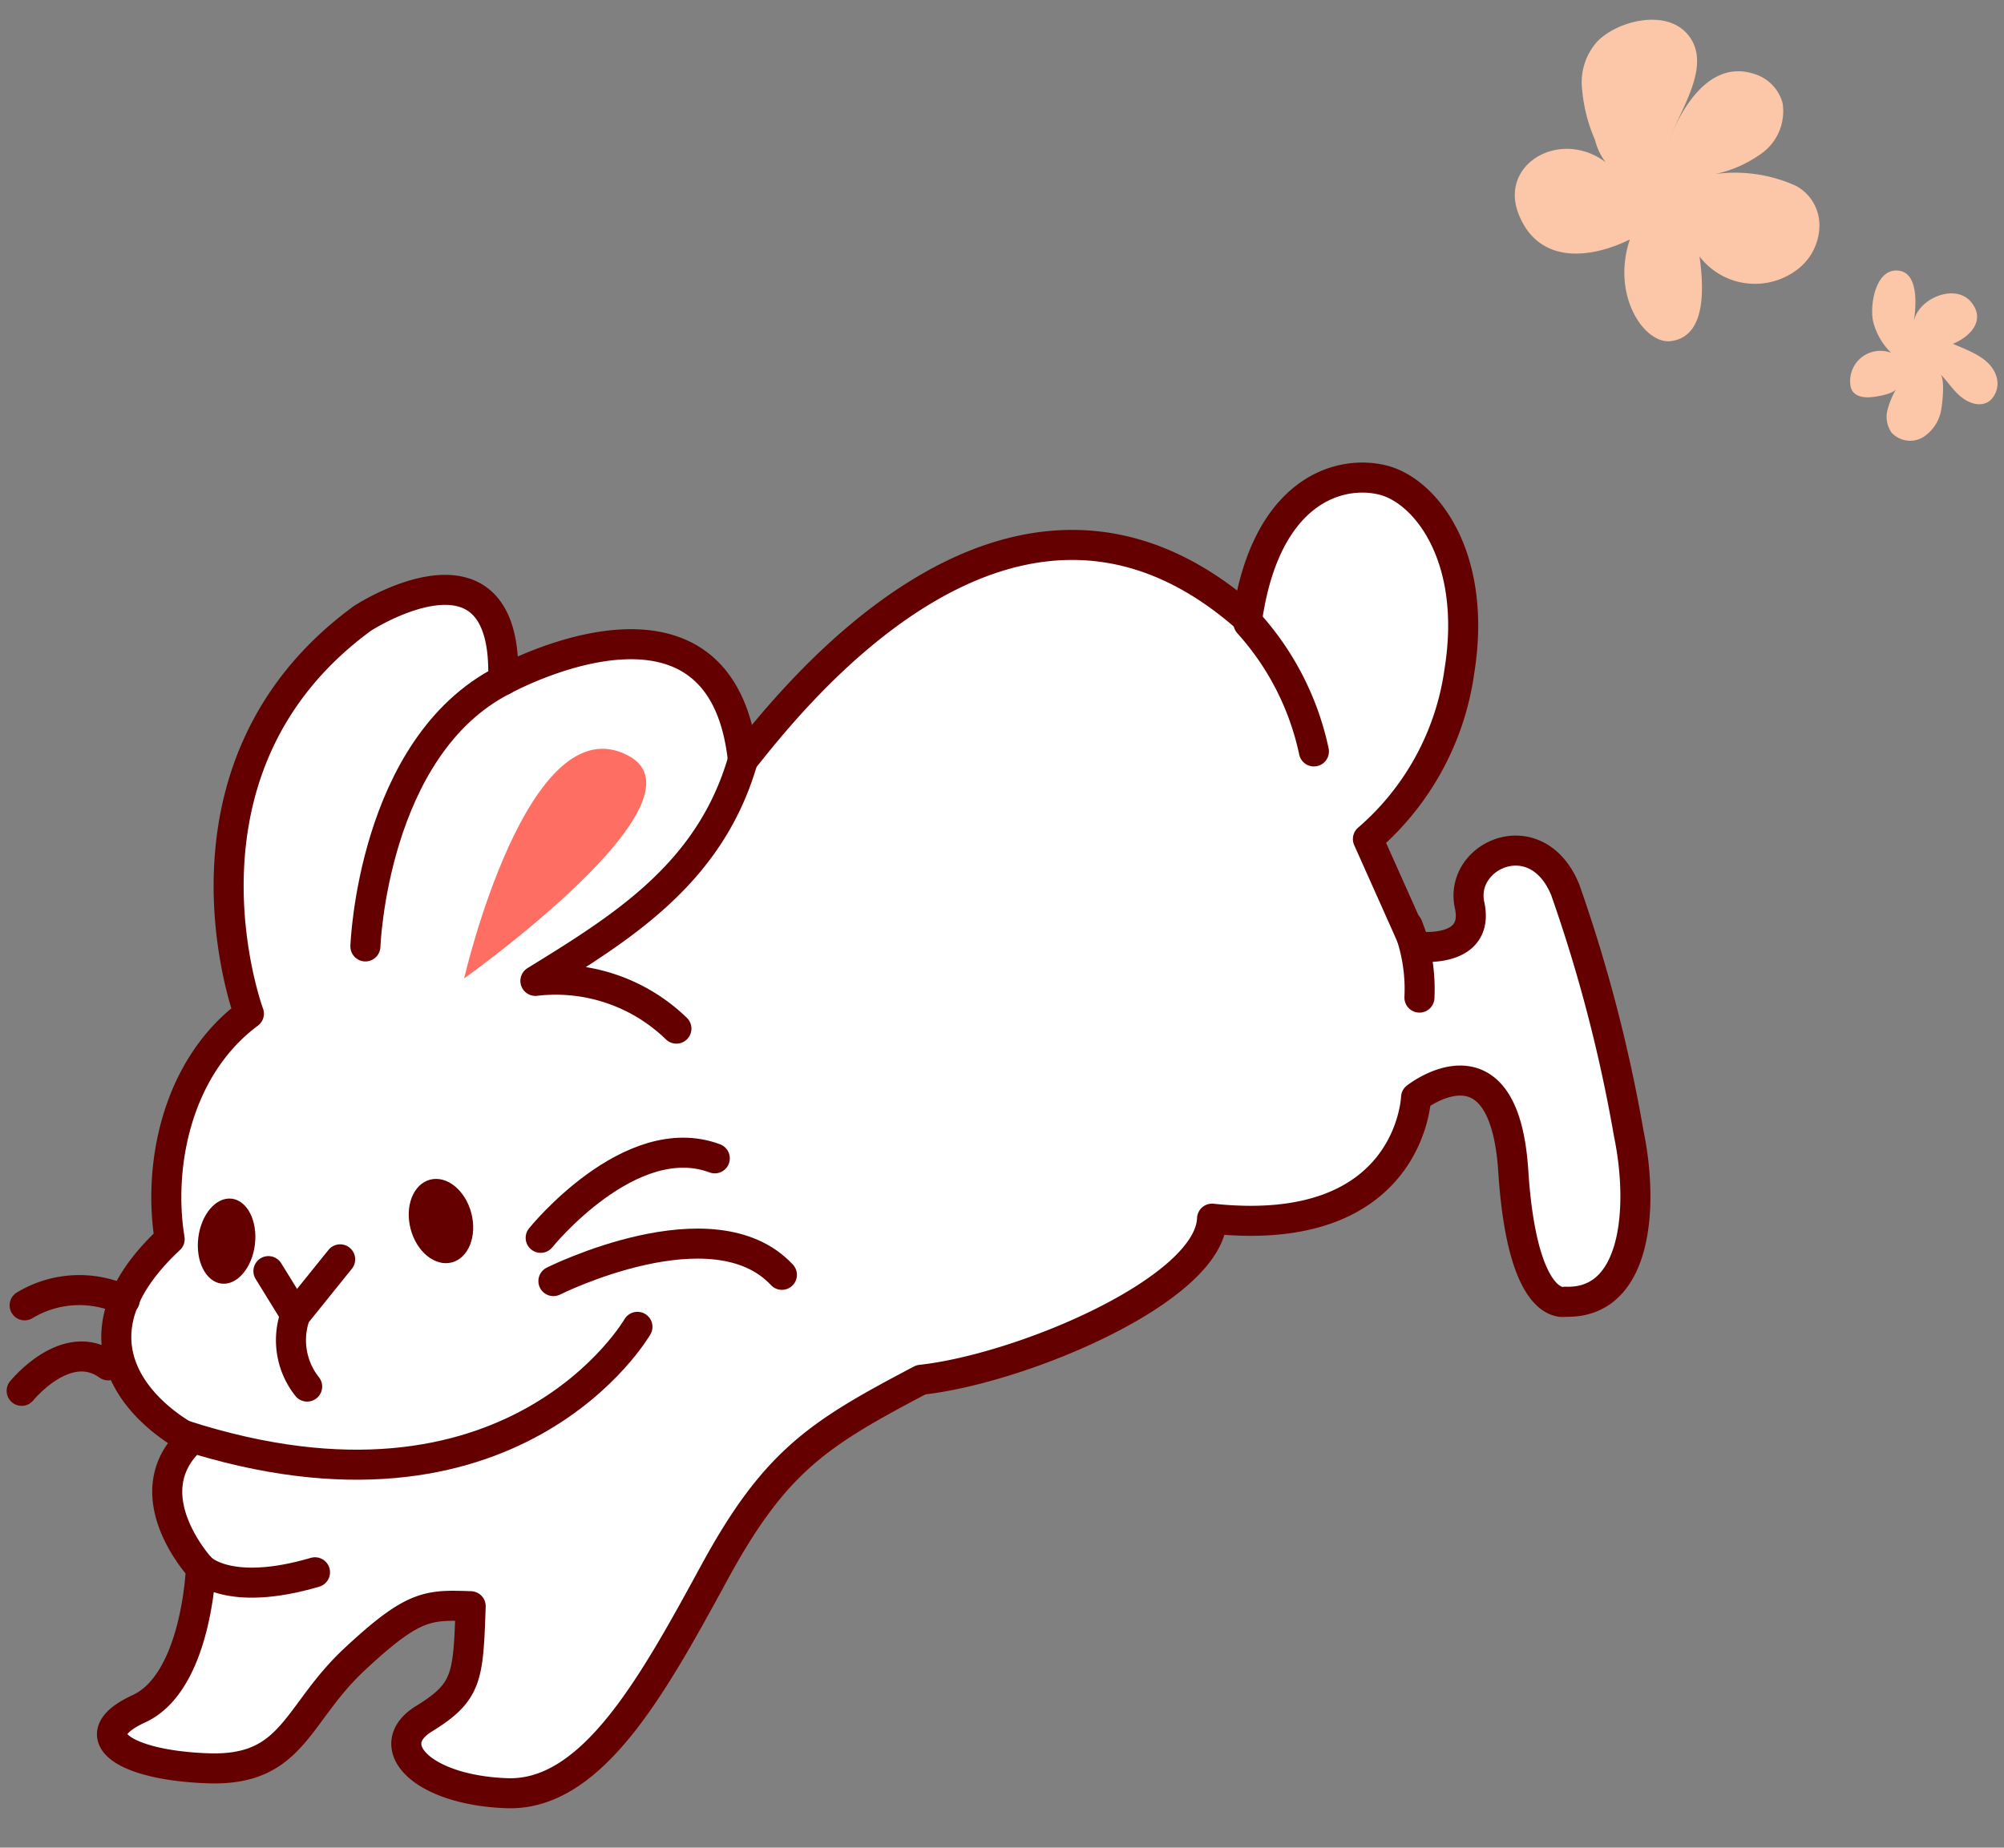 <svg xmlns="http://www.w3.org/2000/svg" width="66.687" height="61.5" viewBox="0 0 66.687 61.5">
  <rect x="0" y="0" width="66.687" height="61.5" fill="#808080" stroke="none"/>
  <g id="Group_14203" data-name="Group 14203" transform="translate(0.277 -0.947)">
    <g id="Group_12528" data-name="Group 12528" transform="translate(49.21 2.359) rotate(-9)">
      <path id="Path_18369" data-name="Path 18369" d="M3.158,4.5a2.056,2.056,0,0,1-.244-.784,5.288,5.288,0,0,1-.19-1.705A2.033,2.033,0,0,1,3.464.47C4.23-.1,5.789-.261,6.41.6,7.216,1.728,5.856,3.1,5.373,4.058c0,0,1.329-2.658,3.1-1.772A1.391,1.391,0,0,1,9.266,3.38a1.732,1.732,0,0,1-1.014,1.6A4.049,4.049,0,0,1,6.724,5.4a4.908,4.908,0,0,1,2.6.766,1.488,1.488,0,0,1,.58,1.453A1.86,1.86,0,0,1,8.837,9a2.321,2.321,0,0,1-3.021-.957q0,2.658-1.329,2.658C3.6,10.7,2.715,8.93,3.6,7.159,2.272,7.6.5,7.6.058,5.83S1.829,3.172,3.158,4.5Z" transform="matrix(1, 0.017, -0.017, 1, 0.187, 0)" fill="#fcc7a8"/>
      <path id="Path_18370" data-name="Path 18370" d="M1.488,2.69a2.217,2.217,0,0,1-.443-1.107C1,1.062,1.342-.09,2.039.006c.783.11.476,1.325.342,1.786.217-.759,1.572-1.128,2-.369.378.664-.235,1.119-.813,1.262.485.3,1.149.625,1.274,1.232a.783.783,0,0,1-.271.783c-.363.259-.8,0-1.042-.3-.2-.241-.327-.53-.518-.774.14.182-.063.955-.122,1.14a1.354,1.354,0,0,1-.732.857.842.842,0,0,1-1.024-.3.923.923,0,0,1-.03-.753A2.754,2.754,0,0,1,1.5,3.9c-.125.173-.747.179-.947.158C.274,4.03,0,3.9,0,3.586a1.006,1.006,0,0,1,1.488-.893" transform="matrix(1, 0.017, -0.017, 1, 10.216, 9.587)" fill="#fcc7a8"/>
    </g>
    <g id="Group_12530" data-name="Group 12530" transform="matrix(0.999, 0.035, -0.035, 0.999, 1.562, 15.318)">
      <path id="Path_17146" data-name="Path 17146" d="M4.035,19.139S.713,11.07,7.358,5.848c0,0,4.747-3.323,4.747,1.9,0,0,7.12-4.272,8.07,2.373,1.424-1.9,8.545-11.946,16.615-5.3C37.264.548,39.663-.243,41.125.057s3.259,2.469,2.784,6.266a9.019,9.019,0,0,1-2.848,5.7l1.723,3.519s2.157.215,1.736-1.44,2.132-2.906,3.165-.619a50.506,50.506,0,0,1,2.4,8.05c.594,2.448.457,5.658-1.917,5.658,0,0-1.409.456-1.884-4.291s-3.32-2.333-3.32-2.333,0,4.747-6.646,4.272c0,2.373-6.171,5.222-9.494,5.7-3.323,1.9-4.747,2.848-6.646,6.646s-3.8,7.595-6.646,7.595S9.257,43.348,10.681,42.4s1.424-1.424,1.424-3.8c-1.424,0-1.9,0-3.8,1.9s-1.9,3.8-4.747,3.8-4.272-.949-2.373-1.9,1.9-4.747,1.9-4.747S.713,35.279,2.611,33.38c-1.9-.949-4.272-3.323-.949-6.646C1.187,24.361,1.662,21.038,4.035,19.139Z" transform="translate(3.085 0)" fill="#fff" stroke="#640000" stroke-linecap="round" stroke-linejoin="round" stroke-width="1"/>
      <path id="Path_17147" data-name="Path 17147" d="M0,9.019S0,2.373,4.272,0" transform="translate(10.918 7.747)" fill="none" stroke="#640000" stroke-linecap="round" stroke-linejoin="round" stroke-width="1"/>
      <path id="Path_17148" data-name="Path 17148" d="M4.747,9.019A5.763,5.763,0,0,0,0,7.595C2.848,5.7,5.7,3.8,6.646,0" transform="translate(16.614 10.12)" fill="none" stroke="#640000" stroke-linecap="round" stroke-linejoin="round" stroke-width="1"/>
      <path id="Path_17149" data-name="Path 17149" d="M0,.573A3.522,3.522,0,0,1,3.323.289" transform="translate(0 28.534)" fill="none" stroke="#640000" stroke-linecap="round" stroke-linejoin="round" stroke-width="1"/>
      <path id="Path_17150" data-name="Path 17150" d="M0,1.215S1.424-.684,2.848.266" transform="translate(0 30.741)" fill="none" stroke="#640000" stroke-linecap="round" stroke-linejoin="round" stroke-width="1"/>
      <path id="Path_17151" data-name="Path 17151" d="M0,1.419S5.222-1.429,7.595.944" transform="translate(17.563 26.265)" fill="none" stroke="#640000" stroke-linecap="round" stroke-linejoin="round" stroke-width="1"/>
      <path id="Path_17152" data-name="Path 17152" d="M0,3S2.848-.8,5.7.152" transform="translate(17.089 23.259)" fill="none" stroke="#640000" stroke-linecap="round" stroke-linejoin="round" stroke-width="1"/>
      <path id="Path_17153" data-name="Path 17153" d="M14.991,0S11.117,7.3,0,4.125" transform="translate(5.421 29.108)" fill="none" stroke="#640000" stroke-linecap="round" stroke-linejoin="round" stroke-width="1"/>
      <path id="Path_17154" data-name="Path 17154" d="M0,0S.949.949,3.8,0" transform="translate(6.171 37.652)" fill="none" stroke="#640000" stroke-linecap="round" stroke-linejoin="round" stroke-width="1"/>
      <path id="Path_17155" data-name="Path 17155" d="M0,0A5.758,5.758,0,0,1,.475,2.373" transform="translate(45.57 14.867)" fill="none" stroke="#640000" stroke-linecap="round" stroke-linejoin="round" stroke-width="1"/>
      <path id="Path_17156" data-name="Path 17156" d="M0,0A9.223,9.223,0,0,1,2.326,4.191" transform="translate(39.921 4.98)" fill="none" stroke="#640000" stroke-linecap="round" stroke-linejoin="round" stroke-width="1"/>
      <path id="Path_17157" data-name="Path 17157" d="M0,7.805S1.8-1.5,5.222.211C8.07,1.635,0,7.805,0,7.805Z" transform="translate(14.24 9.91)" fill="#ff6e63"/>
      <line id="Line_473" data-name="Line 473" x2="0.949" y2="1.424" transform="translate(8.07 27.684)" fill="none" stroke="#640000" stroke-linecap="round" stroke-linejoin="round" stroke-width="1"/>
      <path id="Path_17158" data-name="Path 17158" d="M1.543,0,.119,1.9A2.483,2.483,0,0,0,.593,4.272" transform="translate(8.9 27.209)" fill="none" stroke="#640000" stroke-linecap="round" stroke-linejoin="round" stroke-width="1"/>
      <ellipse id="Ellipse_297" data-name="Ellipse 297" cx="1.424" cy="0.949" rx="1.424" ry="0.949" transform="translate(5.575 28.072) rotate(-85.03)" fill="#640000"/>
      <ellipse id="Ellipse_298" data-name="Ellipse 298" cx="1.044" cy="1.424" rx="1.044" ry="1.424" transform="matrix(0.958, -0.288, 0.288, 0.958, 12.342, 24.753)" fill="#640000"/>
    </g>
  </g>
</svg>
